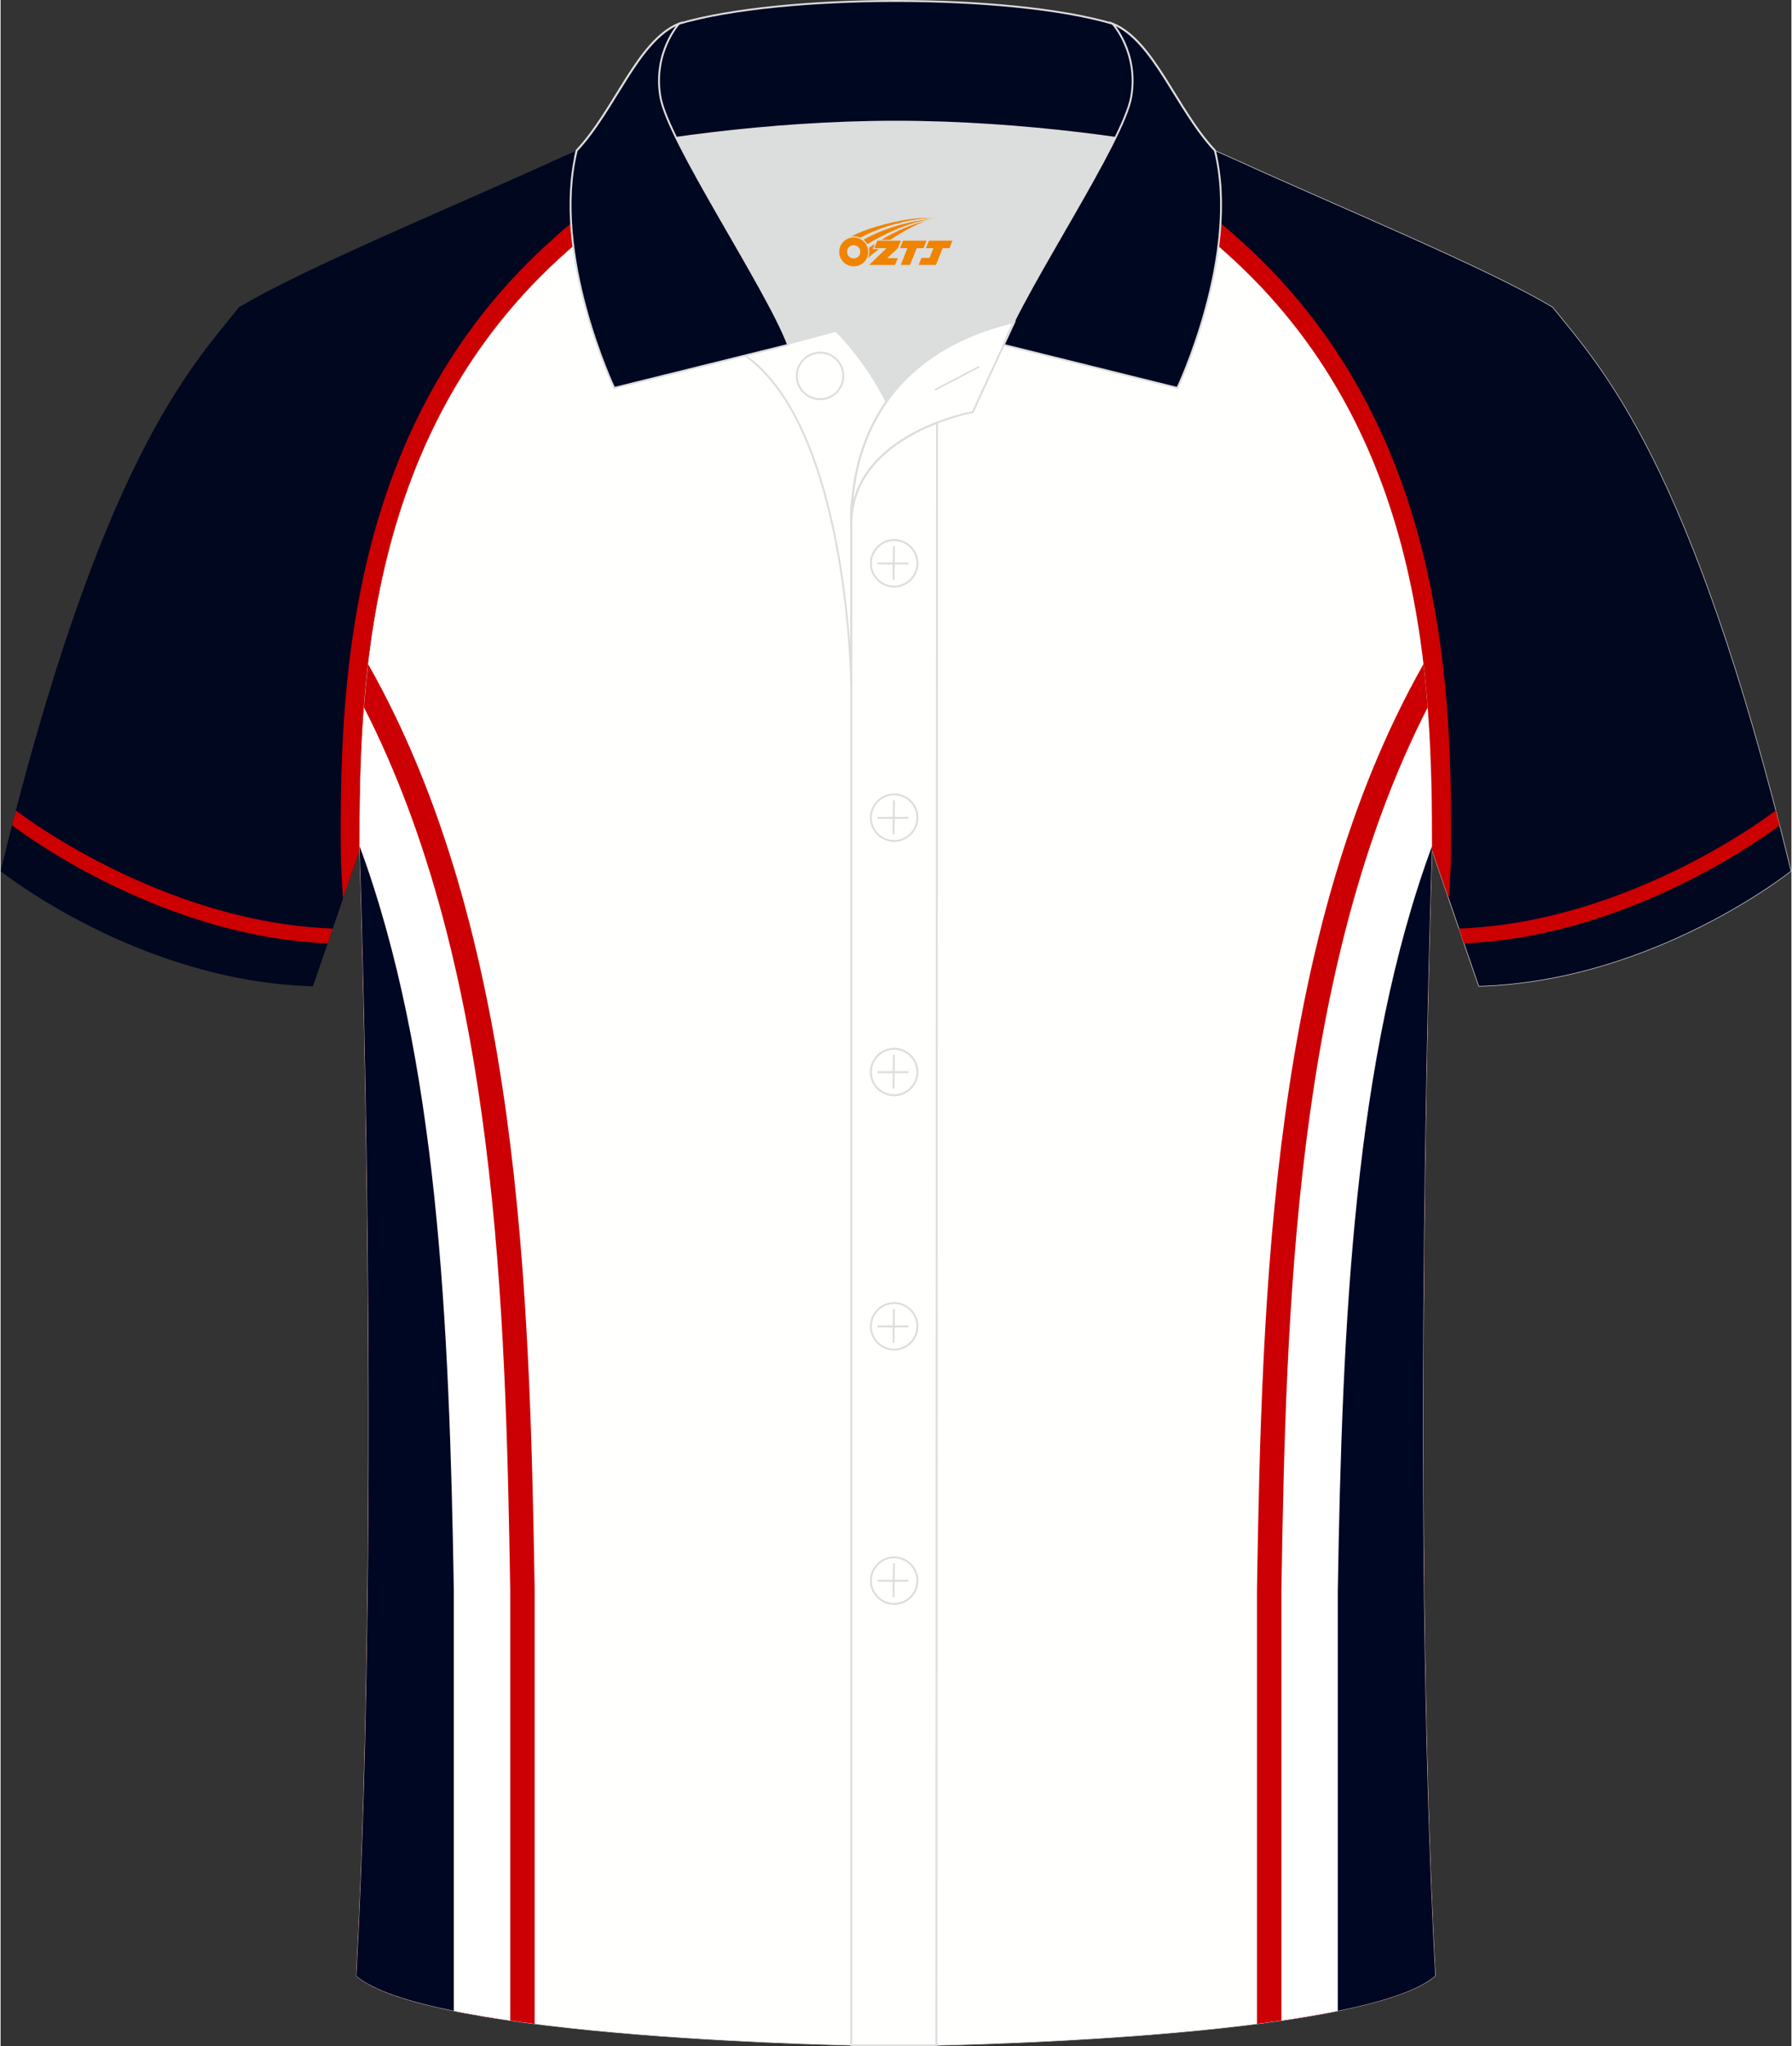 <?xml version="1.0" encoding="utf-8"?>
<!-- Generator: Adobe Illustrator 24.0.1, SVG Export Plug-In . SVG Version: 6.00 Build 0)  -->
<svg xmlns="http://www.w3.org/2000/svg" xmlns:xlink="http://www.w3.org/1999/xlink" version="1.1" id="图层_1" x="0px" y="0px" width="379.8px" height="433.5px" viewBox="0 0 379.58 433.53" enable-background="new 0 0 379.58 433.53" xml:space="preserve">
<rect x="0" y="0" width="379.58" height="433.53" fill="#333333" stroke="none"/>
<g>
	<path fill-rule="evenodd" clip-rule="evenodd" fill="#00071F" d="M132.95,27.82c-4.32,1.37-9.2,3.29-15.06,5.95   c-21.94,10.02-53.7,23.09-67.37,31.34C40.28,77.91,21.16,97.53,0,184.55c0,0,29.19,23.38,66.21,24.4c0,0,7.17-20.82,9.9-28.84   c0-34.68,1.03-88.85,44.05-126.87c8.02-7.36,28.69-19.88,41.87-26.31L132.95,27.82z"/>
	<path fill-rule="evenodd" clip-rule="evenodd" fill="#CC0001" d="M152.79,27.21c-3.93,2.12-7.82,4.35-11.63,6.63   c-7.67,4.6-17.13,10.42-23.71,16.46c-20.26,17.91-32.82,40.52-39.33,66.67c-5.21,20.93-6.19,41.72-6.01,63.15   c0.02,3.43,0.26,6.86,0.47,10.29c1.37-4,2.67-7.78,3.53-10.3c0-34.68,1.03-88.85,44.05-126.87c8.02-7.36,28.69-19.88,41.87-26.31   L152.79,27.21z"/>
	<path fill-rule="evenodd" clip-rule="evenodd" fill="#00071F" d="M246.55,27.82c4.32,1.37,9.2,3.29,15.06,5.95   c21.94,10.02,53.7,23.08,67.38,31.34c10.24,12.8,29.36,32.42,50.52,119.44c0,0-29.19,23.38-66.21,24.4c0,0-7.17-20.82-9.9-28.84   c0-34.68-1.03-88.85-44.05-126.87c-8.02-7.36-28.69-19.88-41.87-26.31L246.55,27.82z"/>
	<path fill="none" stroke="#DCDDDD" stroke-width="0.118" stroke-miterlimit="22.926" d="M246.55,27.82   c4.32,1.37,9.2,3.29,15.06,5.95c21.94,10.02,53.7,23.08,67.38,31.34c10.24,12.8,29.36,32.42,50.52,119.44   c0,0-29.19,23.38-66.21,24.4c0,0-7.17-20.82-9.9-28.84c0-34.68-1.03-88.85-44.05-126.87c-8.02-7.36-28.69-19.88-41.87-26.31   L246.55,27.82z"/>
	<path fill-rule="evenodd" clip-rule="evenodd" fill="#CC0000" d="M376.26,171.7l0.81,3.14c-0.09,0.07-30.38,23.59-66.92,25.01   l-1.08-3.13C345.73,195.41,376.18,171.77,376.26,171.7z"/>
	<g>
		<g>
			<g>
				<g>
					<defs>
						<path id="SVGID_1_" d="M376.26,171.7l0.81,3.14c-0.09,0.07-30.38,23.59-66.92,25.01l-1.08-3.13        C345.73,195.41,376.18,171.77,376.26,171.7z"/>
					</defs>
					<clipPath id="SVGID_2_">
						<use xlink:href="#SVGID_1_" overflow="visible"/>
					</clipPath>
					<g clip-path="url(#SVGID_2_)">
						<path fill-rule="evenodd" clip-rule="evenodd" fill="#CC0001" d="M307.39,180.12c0.18-21.43-0.8-42.22-6.01-63.15        c-6.51-26.15-19.07-48.76-39.33-66.67c-6.58-6.04-16.04-11.86-23.71-16.46c-6.2-3.72-12.61-7.32-19.11-10.5l-4.87-2.38        l-0.84,5.36c-4.52,28.89-10.35,63.41-0.48,91.67c13.45,38.49,52.11,64,88.62,74.12l5.07,1.41        C306.96,189.05,307.35,184.59,307.39,180.12z"/>
					</g>
				</g>
			</g>
		</g>
	</g>
	<path fill-rule="evenodd" clip-rule="evenodd" fill="#CC0000" d="M3.24,171.7l-0.81,3.14c0.09,0.07,30.38,23.59,66.92,25.01   l1.08-3.13C33.76,195.41,3.32,171.77,3.24,171.7z"/>
	<g>
		<g>
			<g>
				<g>
					<defs>
						<path id="SVGID_3_" d="M3.24,171.7l-0.81,3.14c0.09,0.07,30.38,23.59,66.92,25.01l1.08-3.13        C33.76,195.41,3.32,171.77,3.24,171.7z"/>
					</defs>
					<clipPath id="SVGID_4_">
						<use xlink:href="#SVGID_3_" overflow="visible"/>
					</clipPath>
					<g clip-path="url(#SVGID_4_)">
						<path fill-rule="evenodd" clip-rule="evenodd" fill="#CC0001" d="M72.11,180.12c-0.18-21.43,0.8-42.22,6.01-63.15        c6.51-26.15,19.07-48.76,39.33-66.67c6.58-6.04,16.04-11.86,23.71-16.46c6.2-3.72,12.61-7.32,19.11-10.5l4.87-2.38l0.84,5.36        c4.52,28.89,10.35,63.41,0.47,91.67c-13.45,38.49-52.11,64-88.62,74.12l-5.07,1.41C72.54,189.05,72.14,184.59,72.11,180.12z"/>
					</g>
				</g>
			</g>
		</g>
	</g>
	
		<path fill-rule="evenodd" clip-rule="evenodd" fill="#FFFFFE" stroke="#DCDDDD" stroke-width="0.118" stroke-miterlimit="22.926" d="   M76.11,180.12c0,0,4.68,137.15-0.7,238.51c15.6,13.15,104.62,14.84,114.35,14.82c9.72,0.03,98.74-1.67,114.34-14.82   c-5.38-101.36-0.7-238.51-0.7-238.51c0-34.68-1.03-88.85-44.05-126.87c-7.66-7.03-26.88-18.77-40.06-25.42l-59.04-0.01   c-13.19,6.64-32.42,18.39-40.08,25.43C77.14,91.27,76.11,145.44,76.11,180.12z"/>
	<g>
		<path fill-rule="evenodd" clip-rule="evenodd" fill="#CC0004" d="M113.2,428.77v-91.64c0-0.15,0-0.28,0-0.43    c-1.05-62.73-3.03-139.12-35.29-195.99c-1.7,14.4-1.81,27.97-1.81,39.41c0,0,4.68,137.15-0.7,238.51    C80.97,423.32,95.89,426.55,113.2,428.77z"/>
		<path fill-rule="evenodd" clip-rule="evenodd" fill="#FFFFFF" d="M108.02,428.06v-91c0-0.12,0-0.22,0-0.34    c-0.98-59.07-2.72-131.58-30.99-186.83c-0.85,10.97-0.92,21.25-0.92,30.22c0,0,4.68,137.15-0.7,238.51    C80.41,422.84,92.96,425.88,108.02,428.06z"/>
		<path fill-rule="evenodd" clip-rule="evenodd" fill="#000723" d="M96.07,426.02v-88.89c-0.94-57.06-3.41-112.92-19.96-157.83v0.82    c0,0,4.68,137.15-0.7,238.51C79.01,421.66,86.52,424.08,96.07,426.02z"/>
		<path fill-rule="evenodd" clip-rule="evenodd" fill="#CC0004" d="M266.3,428.77v-91.64c0-0.15,0-0.28,0-0.43    c1.05-62.73,3.03-139.12,35.29-195.99c1.7,14.41,1.81,27.97,1.81,39.41c0,0-4.68,137.15,0.7,238.51    C298.53,423.32,283.62,426.55,266.3,428.77z"/>
		<path fill-rule="evenodd" clip-rule="evenodd" fill="#FFFFFF" d="M271.48,428.06v-91c0-0.12,0-0.22,0-0.34    c0.98-59.07,2.72-131.58,31-186.84c0.85,10.97,0.92,21.25,0.92,30.23c0,0-4.68,137.15,0.7,238.51    C299.09,422.84,286.54,425.88,271.48,428.06z"/>
		<path fill-rule="evenodd" clip-rule="evenodd" fill="#000723" d="M283.43,426.02v-88.9c0.94-57.05,3.41-112.92,19.96-157.83v0.82    c0,0-4.68,137.15,0.7,238.51C300.49,421.66,292.98,424.09,283.43,426.02z"/>
	</g>
	<path fill-rule="evenodd" clip-rule="evenodd" fill="#CC0001" d="M226.75,27.21c3.93,2.12,7.82,4.35,11.63,6.63   c7.67,4.6,17.13,10.42,23.71,16.46c20.26,17.91,32.82,40.52,39.33,66.67c5.21,20.93,6.19,41.72,6.01,63.15   c-0.02,3.43-0.26,6.86-0.47,10.29c-1.37-4-2.67-7.78-3.53-10.3c0-34.68-1.03-88.85-44.05-126.87   c-8.02-7.36-28.69-19.88-41.87-26.31L226.75,27.21z"/>
	<path fill-rule="evenodd" clip-rule="evenodd" fill="#DCDDDD" d="M187.77,85.11c6.44-9.11,16.35-14.37,26.94-16.84   c5.24-10.64,16.09-27.82,21.62-39.14c-26.77-6.52-66.38-6.52-93.15,0c6.43,13.14,20,34.17,23.66,43.71l10.22-2.75   C177.05,70.09,183.05,75.76,187.77,85.11z"/>
	<path fill="none" stroke="#DCDDDD" stroke-width="0.4" stroke-miterlimit="10" d="M157.79,75.28l19.26-5.19c0,0,6,5.67,10.72,15.03   c-3.78,5.35-6.37,12.04-7.18,20.26c-0.14,0.74-0.24,1.47-0.28,2.18v3.57v33.98C180.31,145.1,179.78,90.85,157.79,75.28z"/>
	<path fill="none" stroke="#DCDDDD" stroke-width="0.4" stroke-miterlimit="10" d="M180.31,107.56v3.57c0-1.99,0.1-3.91,0.28-5.75   C180.44,106.12,180.35,106.85,180.31,107.56L180.31,107.56z M180.31,111.13v322.2h18.04l0.14-343.78   C190.89,92.48,180.31,98.79,180.31,111.13z"/>
	<path fill-rule="evenodd" clip-rule="evenodd" fill="#000721" stroke="#DCDDDD" stroke-width="0.4" stroke-miterlimit="10" d="   M121.83,33.11c13.39-3.26,40.91-7.33,67.91-7.33s54.52,4.07,67.91,7.33l-0.28-1.2c-8.22-8.78-12.93-23.33-21.69-26.89   C224.75,1.8,207.25,0.2,189.75,0.2c-17.51,0-35.01,1.61-45.95,4.82c-8.77,3.57-13.47,18.11-21.69,26.89L121.83,33.11z"/>
	<path fill-rule="evenodd" clip-rule="evenodd" fill="#000721" stroke="#DCDDDD" stroke-width="0.4" stroke-miterlimit="10" d="   M143.8,5.02c0,0-5.58,6.05-3.94,15.53c1.63,9.49,22.57,40.53,27.06,52.51l-36.86,9.13c0,0-13.39-28.22-7.95-50.28   C130.34,23.13,135.04,8.59,143.8,5.02z"/>
	<path fill-rule="evenodd" clip-rule="evenodd" fill="#000721" stroke="#DCDDDD" stroke-width="0.4" stroke-miterlimit="10" d="   M235.69,5.02c0,0,5.58,6.05,3.95,15.53c-1.63,9.49-22.57,40.53-27.06,52.51l36.86,9.13c0,0,13.39-28.22,7.95-50.28   C249.16,23.13,244.45,8.59,235.69,5.02z"/>
	<path fill="none" stroke="#DCDDDD" stroke-width="0.4" stroke-miterlimit="10" d="M173.7,84.57c2.72,0,4.93-2.21,4.93-4.93   s-2.21-4.93-4.93-4.93c-2.72,0-4.93,2.21-4.93,4.93S170.99,84.57,173.7,84.57z"/>
	<path fill="none" stroke="#DCDDDD" stroke-width="0.4" stroke-miterlimit="10" d="M214.86,68.24l-8.81,19.07   c0,0-25.75,4.58-25.75,23.82C180.31,84.95,196.58,72.44,214.86,68.24z"/>
	
	<line fill="none" stroke="#DCDDDD" stroke-width="0.36" stroke-miterlimit="10" x1="207.45" y1="77.67" x2="198.06" y2="82.59"/>
	<g>
		<g>
			<path fill="none" stroke="#DCDDDD" stroke-width="0.402" stroke-miterlimit="10" d="M189.4,124.27c2.71,0,4.93-2.22,4.93-4.93     s-2.23-4.93-4.93-4.93c-2.71,0-4.93,2.22-4.93,4.93C184.45,122.06,186.67,124.27,189.4,124.27z"/>
			
				<line fill="none" stroke="#DCDDDD" stroke-width="0.402" stroke-miterlimit="10" x1="189.35" y1="115.68" x2="189.28" y2="122.88"/>
			
				<line fill="none" stroke="#DCDDDD" stroke-width="0.402" stroke-miterlimit="10" x1="185.9" y1="119.38" x2="192.44" y2="119.38"/>
		</g>
		<g>
			<path fill="none" stroke="#DCDDDD" stroke-width="0.402" stroke-miterlimit="10" d="M189.4,178.15c2.71,0,4.93-2.22,4.93-4.93     c0-2.71-2.23-4.93-4.93-4.93c-2.71,0-4.93,2.22-4.93,4.93C184.45,175.94,186.67,178.15,189.4,178.15z"/>
			
				<line fill="none" stroke="#DCDDDD" stroke-width="0.402" stroke-miterlimit="10" x1="189.35" y1="169.56" x2="189.28" y2="176.76"/>
			
				<line fill="none" stroke="#DCDDDD" stroke-width="0.402" stroke-miterlimit="10" x1="185.9" y1="173.26" x2="192.44" y2="173.26"/>
		</g>
		<g>
			<path fill="none" stroke="#DCDDDD" stroke-width="0.402" stroke-miterlimit="10" d="M189.4,232.04c2.71,0,4.93-2.22,4.93-4.93     c0-2.71-2.23-4.93-4.93-4.93c-2.71,0-4.93,2.22-4.93,4.93C184.45,229.82,186.67,232.04,189.4,232.04z"/>
			
				<line fill="none" stroke="#DCDDDD" stroke-width="0.402" stroke-miterlimit="10" x1="189.35" y1="223.45" x2="189.28" y2="230.64"/>
			
				<line fill="none" stroke="#DCDDDD" stroke-width="0.402" stroke-miterlimit="10" x1="185.9" y1="227.14" x2="192.44" y2="227.14"/>
		</g>
		<g>
			<path fill="none" stroke="#DCDDDD" stroke-width="0.402" stroke-miterlimit="10" d="M189.4,285.92c2.71,0,4.93-2.22,4.93-4.93     s-2.23-4.93-4.93-4.93c-2.71,0-4.93,2.22-4.93,4.93C184.45,283.7,186.67,285.92,189.4,285.92z"/>
			
				<line fill="none" stroke="#DCDDDD" stroke-width="0.402" stroke-miterlimit="10" x1="189.35" y1="277.33" x2="189.28" y2="284.52"/>
			
				<line fill="none" stroke="#DCDDDD" stroke-width="0.402" stroke-miterlimit="10" x1="185.9" y1="281.02" x2="192.44" y2="281.02"/>
		</g>
		<g>
			<path fill="none" stroke="#DCDDDD" stroke-width="0.402" stroke-miterlimit="10" d="M189.4,339.8c2.71,0,4.93-2.22,4.93-4.93     s-2.23-4.93-4.93-4.93c-2.71,0-4.93,2.22-4.93,4.93C184.45,337.58,186.67,339.8,189.4,339.8z"/>
			
				<line fill="none" stroke="#DCDDDD" stroke-width="0.402" stroke-miterlimit="10" x1="189.35" y1="331.21" x2="189.28" y2="338.4"/>
			
				<line fill="none" stroke="#DCDDDD" stroke-width="0.402" stroke-miterlimit="10" x1="185.9" y1="334.9" x2="192.44" y2="334.9"/>
		</g>
	</g>
</g>
<g id="图层_x0020_1">
	<path fill="#F08300" d="M177.93,54.39c0.416,1.136,1.472,1.984,2.752,2.032c0.144,0,0.304,0,0.448-0.016h0.016   c0.016,0,0.064,0,0.128-0.016c0.032,0,0.048-0.016,0.08-0.016c0.064-0.016,0.144-0.032,0.224-0.048c0.016,0,0.016,0,0.032,0   c0.192-0.048,0.4-0.112,0.576-0.208c0.192-0.096,0.4-0.224,0.608-0.384c0.672-0.56,1.104-1.408,1.104-2.352   c0-0.224-0.032-0.448-0.08-0.672l0,0C183.77,52.51,183.72,52.34,183.64,52.16C183.17,51.07,182.09,50.31,180.82,50.31C179.13,50.31,177.75,51.68,177.75,53.38C177.75,53.73,177.81,54.07,177.93,54.39L177.93,54.39L177.93,54.39z M182.23,53.41L182.23,53.41C182.2,54.19,181.54,54.79,180.76,54.75C179.97,54.72,179.38,54.07,179.41,53.28c0.032-0.784,0.688-1.376,1.472-1.344   C181.65,51.97,182.26,52.64,182.23,53.41L182.23,53.41z"/>
	<polygon fill="#F08300" points="196.26,50.99 ,195.62,52.58 ,194.18,52.58 ,192.76,56.13 ,190.81,56.13 ,192.21,52.58 ,190.63,52.58    ,191.27,50.99"/>
	<path fill="#F08300" d="M198.23,46.26c-1.008-0.096-3.024-0.144-5.056,0.112c-2.416,0.304-5.152,0.912-7.616,1.664   C183.51,48.64,181.64,49.36,180.29,50.13C180.49,50.1,180.68,50.08,180.87,50.08c0.48,0,0.944,0.112,1.36,0.288   C186.33,48.05,193.53,46,198.23,46.26L198.23,46.26L198.23,46.26z"/>
	<path fill="#F08300" d="M183.7,51.73c4-2.368,8.88-4.672,13.488-5.248c-4.608,0.288-10.224,2-14.288,4.304   C183.22,51.04,183.49,51.36,183.7,51.73C183.7,51.73,183.7,51.73,183.7,51.73z"/>
	<polygon fill="#F08300" points="201.75,50.99 ,201.13,52.58 ,199.67,52.58 ,198.26,56.13 ,197.8,56.13 ,196.29,56.13 ,194.6,56.13    ,195.19,54.63 ,196.9,54.63 ,197.72,52.58 ,196.13,52.58 ,196.77,50.99"/>
	<polygon fill="#F08300" points="190.84,50.99 ,190.2,52.58 ,187.91,54.69 ,190.17,54.69 ,189.59,56.13 ,184.1,56.13 ,187.77,52.58    ,185.19,52.58 ,185.83,50.99"/>
	<path fill="#F08300" d="M196.12,46.85c-3.376,0.752-6.464,2.192-9.424,3.952h1.888C191.01,49.23,193.35,47.8,196.12,46.85z    M185.32,51.67C184.69,52.05,184.63,52.1,184.02,52.51c0.064,0.256,0.112,0.544,0.112,0.816c0,0.496-0.112,0.976-0.32,1.392   c0.176-0.16,0.32-0.304,0.432-0.4c0.272-0.24,0.768-0.64,1.6-1.296l0.32-0.256H184.84l0,0L185.32,51.67L185.32,51.67L185.32,51.67z"/>
</g>
</svg>